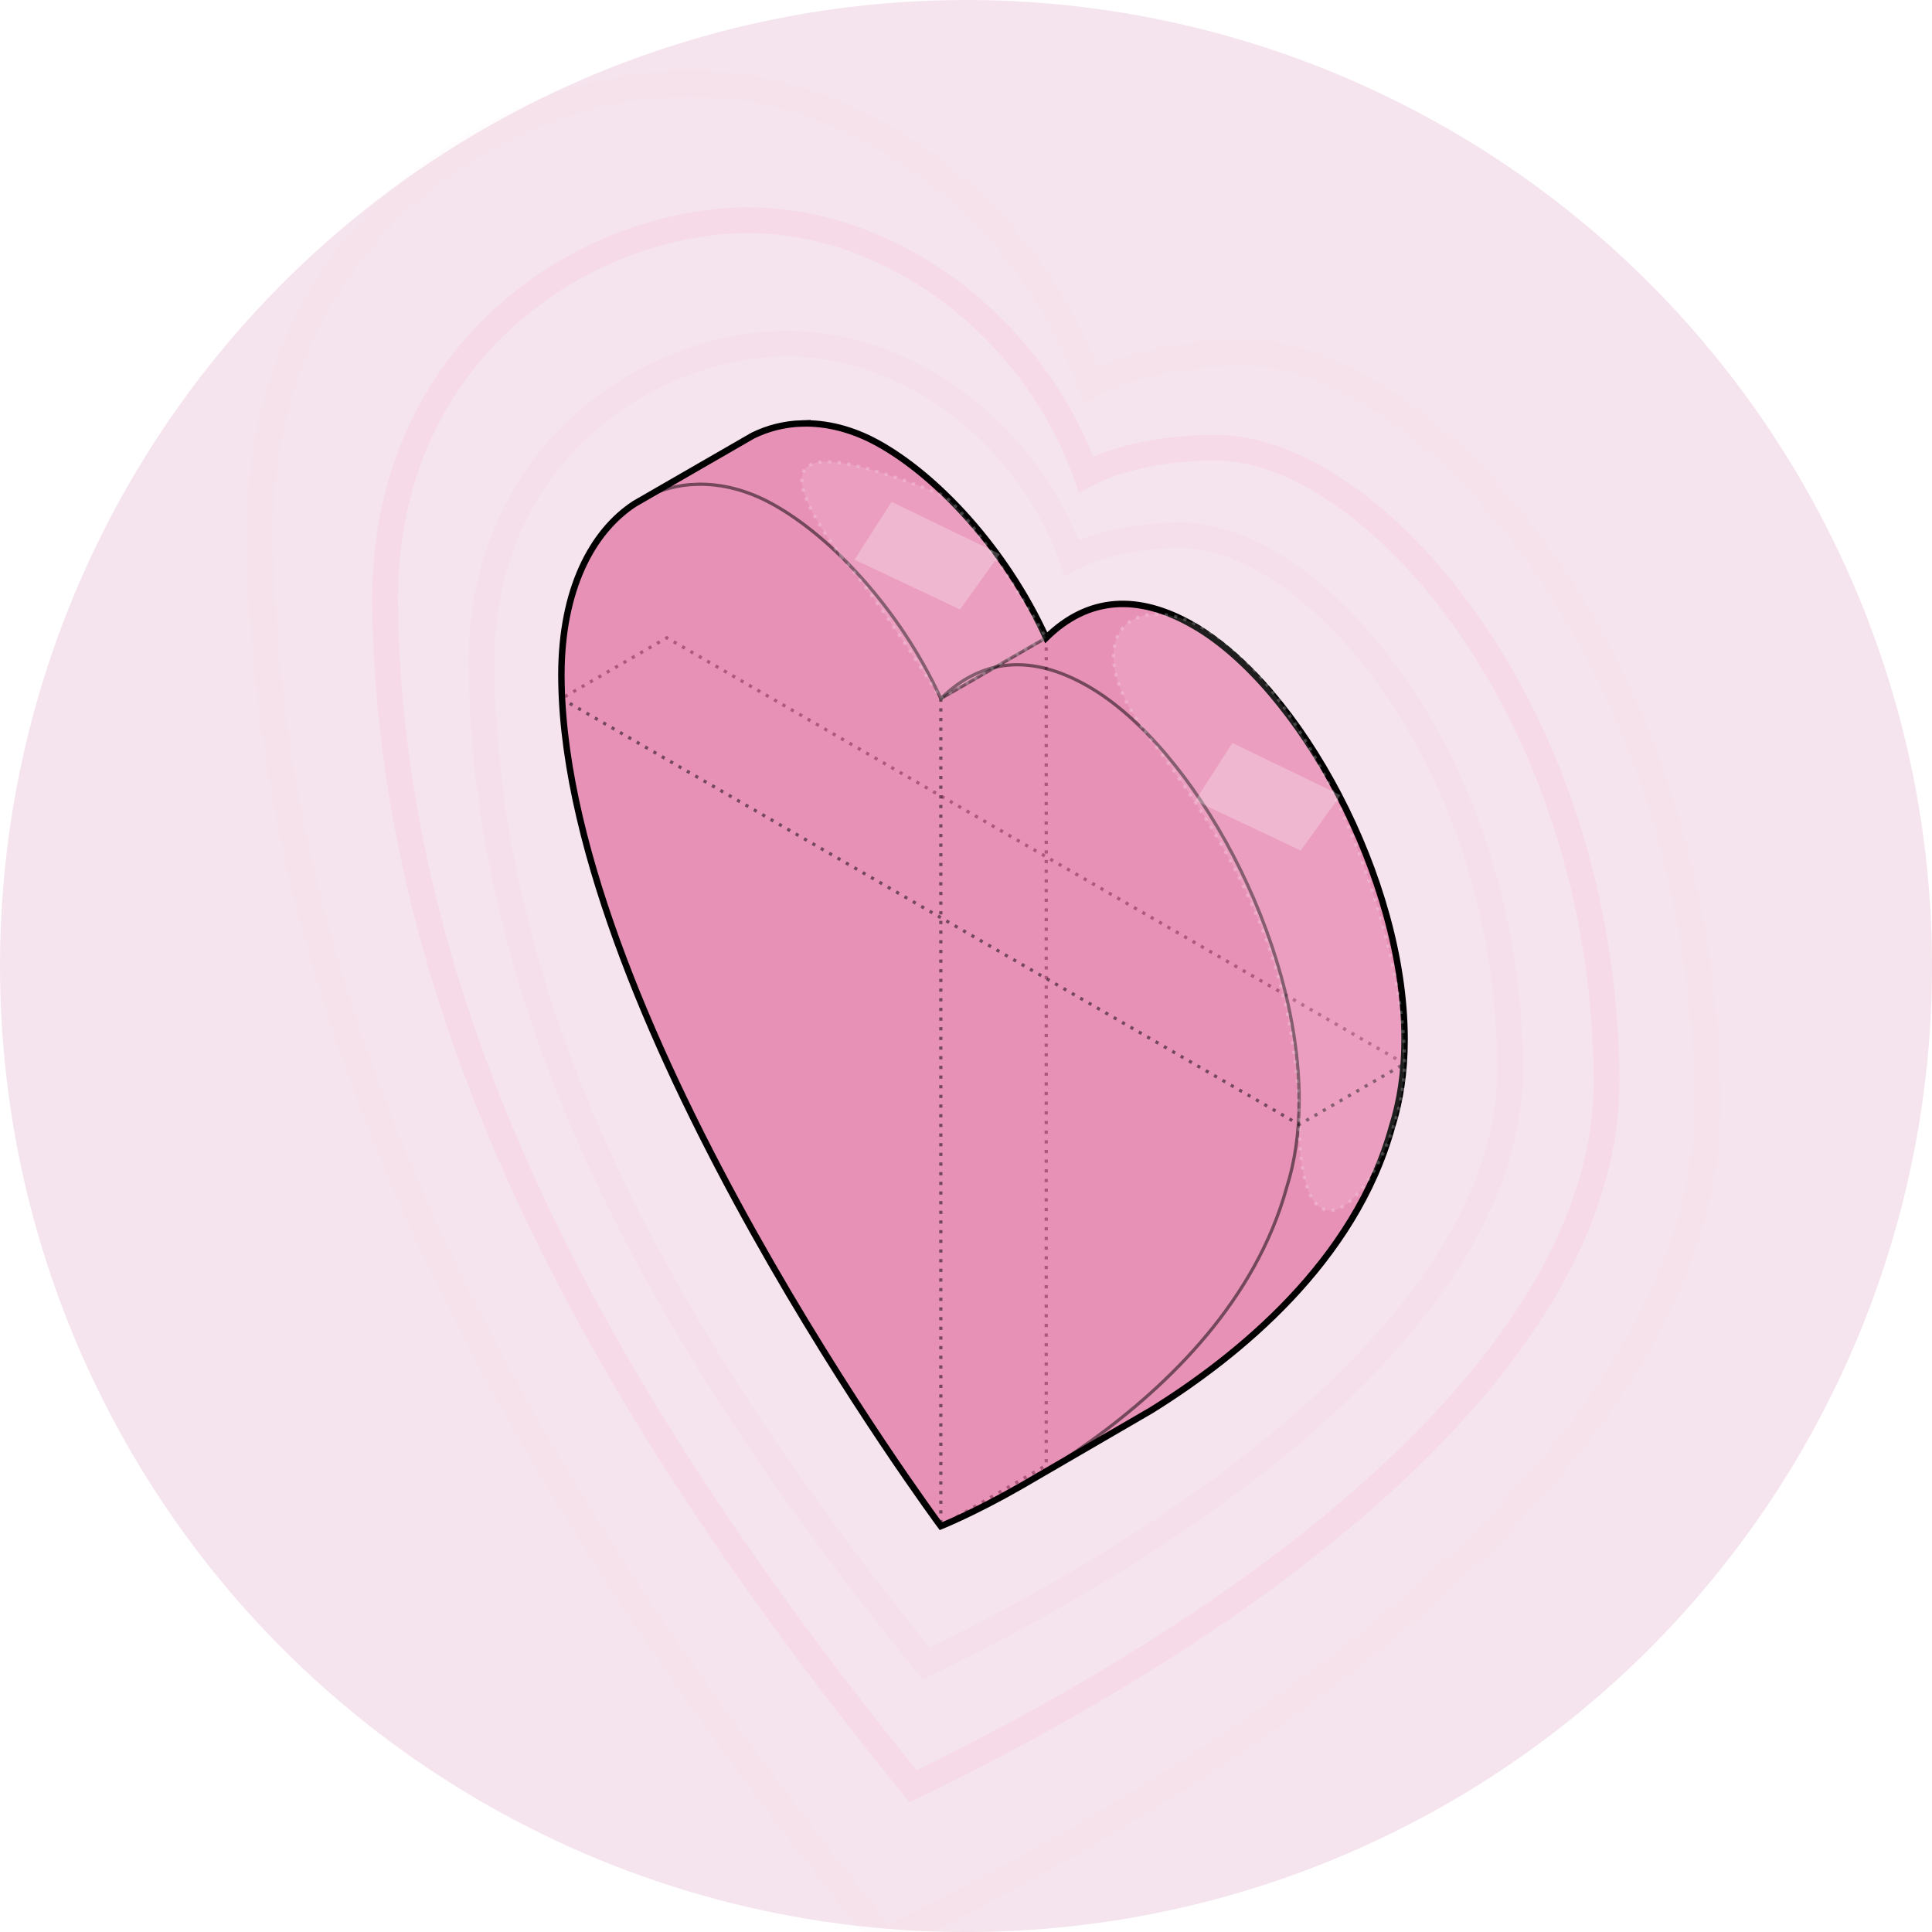 <?xml version="1.0" encoding="UTF-8" standalone="no"?>
<!-- Created with Inkscape (http://www.inkscape.org/) -->

<svg
   width="300"
   height="300"
   viewBox="0 0 79.375 79.375"
   version="1.1"
   id="svg1"
   inkscape:version="1.4.2 (ebf0e940, 2025-05-08)"
   sodipodi:docname="heart2-light.svg"
   xmlns:inkscape="http://www.inkscape.org/namespaces/inkscape"
   xmlns:sodipodi="http://sodipodi.sourceforge.net/DTD/sodipodi-0.dtd"
   xmlns="http://www.w3.org/2000/svg"
   xmlns:svg="http://www.w3.org/2000/svg">
  <sodipodi:namedview
     id="namedview1"
     pagecolor="#505050"
     bordercolor="#eeeeee"
     borderopacity="1"
     inkscape:showpageshadow="0"
     inkscape:pageopacity="0"
     inkscape:pagecheckerboard="0"
     inkscape:deskcolor="#505050"
     inkscape:document-units="mm"
     inkscape:zoom="0.96756968"
     inkscape:cx="132.80697"
     inkscape:cy="126.08911"
     inkscape:window-width="1440"
     inkscape:window-height="847"
     inkscape:window-x="0"
     inkscape:window-y="25"
     inkscape:window-maximized="1"
     inkscape:current-layer="layer1" />
  <defs
     id="defs1">
    <filter
       style="color-interpolation-filters:sRGB"
       inkscape:label="Blur"
       id="filter91"
       x="-0.589"
       y="-0.285"
       width="2.177"
       height="1.57">
      <feGaussianBlur
         stdDeviation="10 2"
         result="blur"
         id="feGaussianBlur91" />
    </filter>
    <filter
       style="color-interpolation-filters:sRGB"
       inkscape:label="Blur"
       id="filter91-9"
       x="-0.589"
       y="-0.285"
       width="2.177"
       height="1.57">
      <feGaussianBlur
         stdDeviation="10 2"
         result="blur"
         id="feGaussianBlur91-1" />
    </filter>
    <inkscape:path-effect
       effect="fillet_chamfer"
       id="path-effect98"
       is_visible="true"
       lpeversion="1"
       nodesatellites_param="F,0,0,1,0,1,0,1 @ F,0,0,1,0,1,0,1 @ F,0,0,1,0,1,0,1 @ F,0,0,1,0,1,0,1 @ F,0,0,1,0,1,0,1 @ F,0,0,1,0,1,0,1"
       radius="0"
       unit="px"
       method="auto"
       mode="F"
       chamfer_steps="1"
       flexible="false"
       use_knot_distance="true"
       apply_no_radius="true"
       apply_with_radius="true"
       only_selected="false"
       hide_knots="false" />
    <inkscape:path-effect
       effect="fillet_chamfer"
       id="path-effect99"
       is_visible="true"
       lpeversion="1"
       nodesatellites_param="F,0,0,1,0,0,0,1 @ F,0,0,1,0,2,0,1 @ F,0,1,1,0,1,0,1 @ F,0,0,1,0,2,0,1 @ F,0,0,1,0,0,0,1"
       radius="0"
       unit="px"
       method="auto"
       mode="F"
       chamfer_steps="1"
       flexible="false"
       use_knot_distance="true"
       apply_no_radius="true"
       apply_with_radius="true"
       only_selected="false"
       hide_knots="false" />
    <inkscape:path-effect
       effect="fillet_chamfer"
       id="path-effect99-0"
       is_visible="true"
       lpeversion="1"
       nodesatellites_param="F,0,0,1,0,0,0,1 @ F,0,0,1,0,0.762,0,1 @ F,0,0,1,0,1,0,1 @ F,0,0,1,0,1,0,1 @ F,0,0,1,0,0,0,1"
       radius="0"
       unit="px"
       method="auto"
       mode="F"
       chamfer_steps="1"
       flexible="false"
       use_knot_distance="true"
       apply_no_radius="true"
       apply_with_radius="true"
       only_selected="false"
       hide_knots="false" />
    <inkscape:path-effect
       effect="fillet_chamfer"
       id="path-effect99-0-8"
       is_visible="true"
       lpeversion="1"
       nodesatellites_param="F,0,0,1,0,0,0,1 @ F,0,0,1,0,0.762,0,1 @ F,0,0,1,0,1,0,1 @ F,0,0,1,0,1,0,1 @ F,0,0,1,0,0,0,1"
       radius="0"
       unit="px"
       method="auto"
       mode="F"
       chamfer_steps="1"
       flexible="false"
       use_knot_distance="true"
       apply_no_radius="true"
       apply_with_radius="true"
       only_selected="false"
       hide_knots="false" />
    <inkscape:path-effect
       effect="fillet_chamfer"
       id="path-effect99-0-8-7"
       is_visible="true"
       lpeversion="1"
       nodesatellites_param="F,0,0,1,0,0,0,1 @ F,0,0,1,0,0.762,0,1 @ F,0,0,1,0,1,0,1 @ F,0,0,1,0,1,0,1 @ F,0,0,1,0,0,0,1"
       radius="0"
       unit="px"
       method="auto"
       mode="F"
       chamfer_steps="1"
       flexible="false"
       use_knot_distance="true"
       apply_no_radius="true"
       apply_with_radius="true"
       only_selected="false"
       hide_knots="false" />
    <inkscape:path-effect
       effect="fillet_chamfer"
       id="path-effect99-0-8-7-8"
       is_visible="true"
       lpeversion="1"
       nodesatellites_param="F,0,0,1,0,0,0,1 @ F,0,0,1,0,0.762,0,1 @ F,0,0,1,0,1,0,1 @ F,0,0,1,0,1,0,1 @ F,0,0,1,0,0,0,1"
       radius="0"
       unit="px"
       method="auto"
       mode="F"
       chamfer_steps="1"
       flexible="false"
       use_knot_distance="true"
       apply_no_radius="true"
       apply_with_radius="true"
       only_selected="false"
       hide_knots="false" />
    <inkscape:path-effect
       effect="fillet_chamfer"
       id="path-effect99-0-8-7-8-3"
       is_visible="true"
       lpeversion="1"
       nodesatellites_param="F,0,0,1,0,0,0,1 @ F,0,0,1,0,0.762,0,1 @ F,0,0,1,0,1,0,1 @ F,0,0,1,0,1,0,1 @ F,0,0,1,0,0,0,1"
       radius="0"
       unit="px"
       method="auto"
       mode="F"
       chamfer_steps="1"
       flexible="false"
       use_knot_distance="true"
       apply_no_radius="true"
       apply_with_radius="true"
       only_selected="false"
       hide_knots="false" />
    <inkscape:path-effect
       effect="fillet_chamfer"
       id="path-effect99-0-8-7-8-3-9"
       is_visible="true"
       lpeversion="1"
       nodesatellites_param="F,0,0,1,0,0,0,1 @ F,0,0,1,0,0.762,0,1 @ F,0,0,1,0,1,0,1 @ F,0,0,1,0,1,0,1 @ F,0,0,1,0,0,0,1"
       radius="0"
       unit="px"
       method="auto"
       mode="F"
       chamfer_steps="1"
       flexible="false"
       use_knot_distance="true"
       apply_no_radius="true"
       apply_with_radius="true"
       only_selected="false"
       hide_knots="false" />
    <inkscape:path-effect
       effect="fillet_chamfer"
       id="path-effect99-0-8-7-8-3-9-3"
       is_visible="true"
       lpeversion="1"
       nodesatellites_param="F,0,0,1,0,0,0,1 @ F,0,0,1,0,0.762,0,1 @ F,0,0,1,0,1,0,1 @ F,0,0,1,0,1,0,1 @ F,0,0,1,0,0,0,1"
       radius="0"
       unit="px"
       method="auto"
       mode="F"
       chamfer_steps="1"
       flexible="false"
       use_knot_distance="true"
       apply_no_radius="true"
       apply_with_radius="true"
       only_selected="false"
       hide_knots="false" />
    <inkscape:path-effect
       effect="fillet_chamfer"
       id="path-effect99-0-8-7-8-3-9-3-9"
       is_visible="true"
       lpeversion="1"
       nodesatellites_param="F,0,0,1,0,0,0,1 @ F,0,0,1,0,0.762,0,1 @ F,0,0,1,0,1,0,1 @ F,0,0,1,0,1,0,1 @ F,0,0,1,0,0,0,1"
       radius="0"
       unit="px"
       method="auto"
       mode="F"
       chamfer_steps="1"
       flexible="false"
       use_knot_distance="true"
       apply_no_radius="true"
       apply_with_radius="true"
       only_selected="false"
       hide_knots="false" />
    <inkscape:path-effect
       effect="fillet_chamfer"
       id="path-effect99-0-8-7-8-3-9-3-9-7"
       is_visible="true"
       lpeversion="1"
       nodesatellites_param="F,0,0,1,0,0,0,1 @ F,0,0,1,0,0.762,0,1 @ F,0,0,1,0,1,0,1 @ F,0,0,1,0,1,0,1 @ F,0,0,1,0,0,0,1"
       radius="0"
       unit="px"
       method="auto"
       mode="F"
       chamfer_steps="1"
       flexible="false"
       use_knot_distance="true"
       apply_no_radius="true"
       apply_with_radius="true"
       only_selected="false"
       hide_knots="false" />
    <inkscape:path-effect
       effect="fillet_chamfer"
       id="path-effect99-0-8-7-8-3-9-3-9-7-0"
       is_visible="true"
       lpeversion="1"
       nodesatellites_param="F,0,0,1,0,0,0,1 @ F,0,0,1,0,0.762,0,1 @ F,0,0,1,0,1,0,1 @ F,0,0,1,0,1,0,1 @ F,0,0,1,0,0,0,1"
       radius="0"
       unit="px"
       method="auto"
       mode="F"
       chamfer_steps="1"
       flexible="false"
       use_knot_distance="true"
       apply_no_radius="true"
       apply_with_radius="true"
       only_selected="false"
       hide_knots="false" />
    <inkscape:path-effect
       effect="fillet_chamfer"
       id="path-effect100"
       is_visible="true"
       lpeversion="1"
       nodesatellites_param="F,0,0,1,0,0,0,1 @ F,0,0,1,0,4.432,0,1 @ F,0,0,1,0,8.538,0,1 @ F,0,0,1,0,0,0,1 @ F,0,0,1,0,0,0,1 @ F,0,0,1,0,3,0,1 @ F,0,0,1,0,3,0,1 @ F,0,0,1,0,0,0,1"
       radius="0"
       unit="px"
       method="auto"
       mode="F"
       chamfer_steps="1"
       flexible="false"
       use_knot_distance="true"
       apply_no_radius="true"
       apply_with_radius="true"
       only_selected="false"
       hide_knots="false" />
    <filter
       style="color-interpolation-filters:sRGB"
       inkscape:label="Blur"
       id="filter100"
       x="-0.82"
       y="-0.304"
       width="2.64"
       height="1.609">
      <feGaussianBlur
         stdDeviation="3 3"
         result="blur"
         id="feGaussianBlur100" />
    </filter>
    <filter
       style="color-interpolation-filters:sRGB"
       inkscape:label="Blur"
       id="filter101"
       x="-0.474"
       y="-0.125"
       width="1.947"
       height="1.251">
      <feGaussianBlur
         stdDeviation="1 1"
         result="blur"
         id="feGaussianBlur101" />
    </filter>
    <filter
       style="color-interpolation-filters:sRGB"
       inkscape:label="Blur"
       id="filter103"
       x="-0.381"
       y="-0.207"
       width="1.762"
       height="1.413">
      <feGaussianBlur
         stdDeviation="1 1"
         result="blur"
         id="feGaussianBlur103" />
    </filter>
    <inkscape:path-effect
       effect="fillet_chamfer"
       id="path-effect98-1"
       is_visible="true"
       lpeversion="1"
       nodesatellites_param="F,0,0,1,0,1,0,1 @ F,0,0,1,0,1,0,1 @ F,0,0,1,0,1,0,1 @ F,0,0,1,0,1,0,1 @ F,0,0,1,0,1,0,1 @ F,0,0,1,0,1,0,1"
       radius="0"
       unit="px"
       method="auto"
       mode="F"
       chamfer_steps="1"
       flexible="false"
       use_knot_distance="true"
       apply_no_radius="true"
       apply_with_radius="true"
       only_selected="false"
       hide_knots="false" />
    <inkscape:path-effect
       effect="fillet_chamfer"
       id="path-effect99-1"
       is_visible="true"
       lpeversion="1"
       nodesatellites_param="F,0,0,1,0,0,0,1 @ F,0,0,1,0,2,0,1 @ F,0,1,1,0,1,0,1 @ F,0,0,1,0,2,0,1 @ F,0,0,1,0,0,0,1"
       radius="0"
       unit="px"
       method="auto"
       mode="F"
       chamfer_steps="1"
       flexible="false"
       use_knot_distance="true"
       apply_no_radius="true"
       apply_with_radius="true"
       only_selected="false"
       hide_knots="false" />
    <inkscape:path-effect
       effect="fillet_chamfer"
       id="path-effect99-05"
       is_visible="true"
       lpeversion="1"
       nodesatellites_param="F,0,0,1,0,0,0,1 @ F,0,0,1,0,2,0,1 @ F,0,0,1,0,1.428,0,1 @ F,0,0,1,0,1.59,0,1 @ F,0,0,1,0,0,0,1"
       radius="0"
       unit="px"
       method="auto"
       mode="F"
       chamfer_steps="1"
       flexible="false"
       use_knot_distance="true"
       apply_no_radius="true"
       apply_with_radius="true"
       only_selected="false"
       hide_knots="false" />
    <inkscape:path-effect
       effect="fillet_chamfer"
       id="path-effect99-05-7"
       is_visible="true"
       lpeversion="1"
       nodesatellites_param="F,0,0,1,0,0,0,1 @ F,0,1,1,0,3.191,0,1 @ F,0,0,1,0,2.38,0,1 @ F,0,0,1,0,2.63,0,1 @ F,0,0,1,0,0,0,1"
       radius="0"
       unit="px"
       method="auto"
       mode="F"
       chamfer_steps="1"
       flexible="false"
       use_knot_distance="true"
       apply_no_radius="true"
       apply_with_radius="true"
       only_selected="false"
       hide_knots="false" />
    <inkscape:path-effect
       effect="fillet_chamfer"
       id="path-effect99-05-7-5"
       is_visible="true"
       lpeversion="1"
       nodesatellites_param="F,0,0,1,0,0,0,1 @ F,0,1,1,0,4.514,0,1 @ F,0,0,1,0,3.331,0,1 @ F,0,0,1,0,3.807,0,1 @ F,0,0,1,0,0,0,1"
       radius="0"
       unit="px"
       method="auto"
       mode="F"
       chamfer_steps="1"
       flexible="false"
       use_knot_distance="true"
       apply_no_radius="true"
       apply_with_radius="true"
       only_selected="false"
       hide_knots="false" />
    <inkscape:path-effect
       effect="fillet_chamfer"
       id="path-effect99-0-1"
       is_visible="true"
       lpeversion="1"
       nodesatellites_param="F,0,0,1,0,0,0,1 @ F,0,0,1,0,0.762,0,1 @ F,0,0,1,0,1,0,1 @ F,0,0,1,0,1,0,1 @ F,0,0,1,0,0,0,1"
       radius="0"
       unit="px"
       method="auto"
       mode="F"
       chamfer_steps="1"
       flexible="false"
       use_knot_distance="true"
       apply_no_radius="true"
       apply_with_radius="true"
       only_selected="false"
       hide_knots="false" />
    <inkscape:path-effect
       effect="fillet_chamfer"
       id="path-effect99-0-8-2"
       is_visible="true"
       lpeversion="1"
       nodesatellites_param="F,0,0,1,0,0,0,1 @ F,0,0,1,0,0.762,0,1 @ F,0,0,1,0,1,0,1 @ F,0,0,1,0,1,0,1 @ F,0,0,1,0,0,0,1"
       radius="0"
       unit="px"
       method="auto"
       mode="F"
       chamfer_steps="1"
       flexible="false"
       use_knot_distance="true"
       apply_no_radius="true"
       apply_with_radius="true"
       only_selected="false"
       hide_knots="false" />
    <inkscape:path-effect
       effect="fillet_chamfer"
       id="path-effect99-0-8-7-9"
       is_visible="true"
       lpeversion="1"
       nodesatellites_param="F,0,0,1,0,0,0,1 @ F,0,0,1,0,0.762,0,1 @ F,0,0,1,0,1,0,1 @ F,0,0,1,0,1,0,1 @ F,0,0,1,0,0,0,1"
       radius="0"
       unit="px"
       method="auto"
       mode="F"
       chamfer_steps="1"
       flexible="false"
       use_knot_distance="true"
       apply_no_radius="true"
       apply_with_radius="true"
       only_selected="false"
       hide_knots="false" />
    <inkscape:path-effect
       effect="fillet_chamfer"
       id="path-effect99-0-8-7-8-1"
       is_visible="true"
       lpeversion="1"
       nodesatellites_param="F,0,0,1,0,0,0,1 @ F,0,0,1,0,0.762,0,1 @ F,0,0,1,0,1,0,1 @ F,0,0,1,0,1,0,1 @ F,0,0,1,0,0,0,1"
       radius="0"
       unit="px"
       method="auto"
       mode="F"
       chamfer_steps="1"
       flexible="false"
       use_knot_distance="true"
       apply_no_radius="true"
       apply_with_radius="true"
       only_selected="false"
       hide_knots="false" />
    <inkscape:path-effect
       effect="fillet_chamfer"
       id="path-effect99-0-8-7-8-3-6"
       is_visible="true"
       lpeversion="1"
       nodesatellites_param="F,0,0,1,0,0,0,1 @ F,0,0,1,0,0.762,0,1 @ F,0,0,1,0,1,0,1 @ F,0,0,1,0,1,0,1 @ F,0,0,1,0,0,0,1"
       radius="0"
       unit="px"
       method="auto"
       mode="F"
       chamfer_steps="1"
       flexible="false"
       use_knot_distance="true"
       apply_no_radius="true"
       apply_with_radius="true"
       only_selected="false"
       hide_knots="false" />
    <inkscape:path-effect
       effect="fillet_chamfer"
       id="path-effect99-0-8-7-8-3-9-4"
       is_visible="true"
       lpeversion="1"
       nodesatellites_param="F,0,0,1,0,0,0,1 @ F,0,0,1,0,0.762,0,1 @ F,0,0,1,0,1,0,1 @ F,0,0,1,0,1,0,1 @ F,0,0,1,0,0,0,1"
       radius="0"
       unit="px"
       method="auto"
       mode="F"
       chamfer_steps="1"
       flexible="false"
       use_knot_distance="true"
       apply_no_radius="true"
       apply_with_radius="true"
       only_selected="false"
       hide_knots="false" />
    <inkscape:path-effect
       effect="fillet_chamfer"
       id="path-effect99-0-8-7-8-3-9-3-8"
       is_visible="true"
       lpeversion="1"
       nodesatellites_param="F,0,0,1,0,0,0,1 @ F,0,0,1,0,0.762,0,1 @ F,0,0,1,0,1,0,1 @ F,0,0,1,0,1,0,1 @ F,0,0,1,0,0,0,1"
       radius="0"
       unit="px"
       method="auto"
       mode="F"
       chamfer_steps="1"
       flexible="false"
       use_knot_distance="true"
       apply_no_radius="true"
       apply_with_radius="true"
       only_selected="false"
       hide_knots="false" />
    <inkscape:path-effect
       effect="fillet_chamfer"
       id="path-effect99-0-8-7-8-3-9-3-9-78"
       is_visible="true"
       lpeversion="1"
       nodesatellites_param="F,0,0,1,0,0,0,1 @ F,0,0,1,0,0.762,0,1 @ F,0,0,1,0,1,0,1 @ F,0,0,1,0,1,0,1 @ F,0,0,1,0,0,0,1"
       radius="0"
       unit="px"
       method="auto"
       mode="F"
       chamfer_steps="1"
       flexible="false"
       use_knot_distance="true"
       apply_no_radius="true"
       apply_with_radius="true"
       only_selected="false"
       hide_knots="false" />
    <inkscape:path-effect
       effect="fillet_chamfer"
       id="path-effect99-0-8-7-8-3-9-3-9-7-5"
       is_visible="true"
       lpeversion="1"
       nodesatellites_param="F,0,0,1,0,0,0,1 @ F,0,0,1,0,0.762,0,1 @ F,0,0,1,0,1,0,1 @ F,0,0,1,0,1,0,1 @ F,0,0,1,0,0,0,1"
       radius="0"
       unit="px"
       method="auto"
       mode="F"
       chamfer_steps="1"
       flexible="false"
       use_knot_distance="true"
       apply_no_radius="true"
       apply_with_radius="true"
       only_selected="false"
       hide_knots="false" />
    <inkscape:path-effect
       effect="fillet_chamfer"
       id="path-effect99-0-8-7-8-3-9-3-9-7-0-9"
       is_visible="true"
       lpeversion="1"
       nodesatellites_param="F,0,0,1,0,0,0,1 @ F,0,0,1,0,0.762,0,1 @ F,0,0,1,0,1,0,1 @ F,0,0,1,0,1,0,1 @ F,0,0,1,0,0,0,1"
       radius="0"
       unit="px"
       method="auto"
       mode="F"
       chamfer_steps="1"
       flexible="false"
       use_knot_distance="true"
       apply_no_radius="true"
       apply_with_radius="true"
       only_selected="false"
       hide_knots="false" />
    <inkscape:path-effect
       effect="fillet_chamfer"
       id="path-effect100-8"
       is_visible="true"
       lpeversion="1"
       nodesatellites_param="F,0,0,1,0,0,0,1 @ F,0,0,1,0,4.432,0,1 @ F,0,0,1,0,8.538,0,1 @ F,0,0,1,0,0,0,1 @ F,0,0,1,0,0,0,1 @ F,0,0,1,0,3,0,1 @ F,0,0,1,0,3,0,1 @ F,0,0,1,0,0,0,1"
       radius="0"
       unit="px"
       method="auto"
       mode="F"
       chamfer_steps="1"
       flexible="false"
       use_knot_distance="true"
       apply_no_radius="true"
       apply_with_radius="true"
       only_selected="false"
       hide_knots="false" />
    <filter
       style="color-interpolation-filters:sRGB"
       inkscape:label="Blur"
       id="filter100-1"
       x="-0.82"
       y="-0.304"
       width="2.64"
       height="1.609">
      <feGaussianBlur
         stdDeviation="3 3"
         result="blur"
         id="feGaussianBlur100-1" />
    </filter>
    <filter
       style="color-interpolation-filters:sRGB"
       inkscape:label="Blur"
       id="filter100-0"
       x="-1.043"
       y="-0.079"
       width="3.087"
       height="1.158">
      <feGaussianBlur
         stdDeviation="0.651"
         result="blur"
         id="feGaussianBlur100-7" />
    </filter>
    <filter
       style="color-interpolation-filters:sRGB"
       inkscape:label="Blur"
       id="filter101-17"
       x="-0.474"
       y="-0.125"
       width="1.947"
       height="1.251">
      <feGaussianBlur
         stdDeviation="1 1"
         result="blur"
         id="feGaussianBlur101-8" />
    </filter>
    <filter
       style="color-interpolation-filters:sRGB"
       inkscape:label="Blur"
       id="filter101-1"
       x="-0.194"
       y="-0.056"
       width="1.388"
       height="1.112">
      <feGaussianBlur
         stdDeviation="0.433"
         result="blur"
         id="feGaussianBlur101-9" />
    </filter>
    <filter
       style="color-interpolation-filters:sRGB"
       inkscape:label="Blur"
       id="filter103-8"
       x="-0.381"
       y="-0.207"
       width="1.762"
       height="1.413">
      <feGaussianBlur
         stdDeviation="1 1"
         result="blur"
         id="feGaussianBlur103-6" />
    </filter>
    <filter
       inkscape:collect="always"
       style="color-interpolation-filters:sRGB"
       id="filter117"
       x="-0.413"
       y="-0.202"
       width="1.826"
       height="1.403">
      <feGaussianBlur
         inkscape:collect="always"
         stdDeviation="2.032"
         id="feGaussianBlur117" />
    </filter>
    <filter
       inkscape:collect="always"
       style="color-interpolation-filters:sRGB"
       id="filter117-0"
       x="-0.492"
       y="-0.508"
       width="1.978"
       height="2.018">
      <feGaussianBlur
         inkscape:collect="always"
         stdDeviation="2.032"
         id="feGaussianBlur117-9" />
    </filter>
    <filter
       inkscape:collect="always"
       style="color-interpolation-filters:sRGB"
       id="filter118"
       x="-0.473"
       y="-0.638"
       width="1.946"
       height="2.276">
      <feGaussianBlur
         inkscape:collect="always"
         stdDeviation="1.175"
         id="feGaussianBlur118" />
    </filter>
    <filter
       inkscape:collect="always"
       style="color-interpolation-filters:sRGB"
       id="filter118-4"
       x="-0.473"
       y="-0.638"
       width="1.946"
       height="2.276">
      <feGaussianBlur
         inkscape:collect="always"
         stdDeviation="1.175"
         id="feGaussianBlur118-6" />
    </filter>
    <filter
       inkscape:collect="always"
       style="color-interpolation-filters:sRGB"
       id="filter4"
       x="-0.071"
       y="-0.055"
       width="1.142"
       height="1.112">
      <feGaussianBlur
         inkscape:collect="always"
         stdDeviation="0.702"
         id="feGaussianBlur4" />
    </filter>
    <filter
       inkscape:collect="always"
       style="color-interpolation-filters:sRGB"
       id="filter3"
       x="-0.081"
       y="-0.063"
       width="1.161"
       height="1.128">
      <feGaussianBlur
         inkscape:collect="always"
         stdDeviation="0.942"
         id="feGaussianBlur3" />
    </filter>
    <filter
       inkscape:collect="always"
       style="color-interpolation-filters:sRGB"
       id="filter2"
       x="-0.055"
       y="-0.043"
       width="1.11"
       height="1.088">
      <feGaussianBlur
         inkscape:collect="always"
         stdDeviation="0.483"
         id="feGaussianBlur2" />
    </filter>
  </defs>
  <g
     inkscape:label="Layer 1"
     inkscape:groupmode="layer"
     id="layer1">
    <circle
       style="opacity:0.213;fill:#a40557;fill-opacity:0.5;stroke:none;stroke-width:0.265;stroke-dasharray:1, 1;stroke-opacity:0.5"
       id="path1"
       cx="39.688"
       cy="39.688"
       r="39.688" />
    <path
       style="font-variation-settings:normal;fill:none;fill-opacity:0.827;stroke:#000000;stroke-width:0.132;stroke-linecap:butt;stroke-linejoin:miter;stroke-miterlimit:4;stroke-dasharray:0.132, 0.265;stroke-dashoffset:0;stroke-opacity:0.5"
       d="m 57.706,43.702 -30.311,-17.5 -4.33,2.5"
       id="path115" />
    <path
       style="font-variation-settings:normal;fill:none;fill-opacity:0.827;stroke:#000000;stroke-width:0.132;stroke-linecap:butt;stroke-linejoin:miter;stroke-miterlimit:4;stroke-dasharray:0.132, 0.265;stroke-dashoffset:0;stroke-opacity:0.5"
       d="m 42.983,26.202 v 34 l -4.33,2.5"
       id="path116" />
    <path
       id="path106-91"
       style="font-variation-settings:normal;vector-effect:none;fill:#dc3e81;fill-opacity:0.502;stroke:#000000;stroke-width:0.265;stroke-linecap:butt;stroke-linejoin:miter;stroke-miterlimit:4;stroke-dasharray:none;stroke-dashoffset:0;stroke-opacity:1;-inkscape-stroke:none;stop-color:#000000"
       d="m 32.94,17.397 c -0.706,0.023 -1.383,0.191 -2.008,0.498 l -4.861,2.803 c -1.769,1.159 -2.997,3.546 -3.007,7.003 -2e-5,0.007 -10e-6,0.014 0,0.021 -10e-6,0.006 0,0.012 0,0.018 2.3e-4,0.113 0.001,0.226 0.004,0.34 0.275,13.997 15.585,34.622 15.585,34.622 0,0 1.38,-0.552 3.294,-1.652 l 5.345,-3.106 c 3.598,-2.235 8.375,-6.124 9.898,-11.653 0.328,-1.03 0.516,-2.227 0.516,-3.588 0,-6.627 -4.33,-14.5 -8.66,-17 -2.319,-1.339 -4.367,-1.167 -6.063,0.5 -1.665,-3.65 -4.491,-6.66 -6.928,-8 -1.046,-0.575 -2.109,-0.837 -3.116,-0.805 z"
       sodipodi:nodetypes="cccssccccccsscscc" />
    <g
       id="g112"
       transform="translate(-260.129,-165.177)">
      <path
         id="path106-91-16-1"
         style="fill:none;fill-opacity:0.283;stroke:#000000;stroke-width:0.132;stroke-dasharray:none;stroke-opacity:0.5"
         d="m 288.739,185.073 c -3.02,0.099 -5.532,2.855 -5.545,7.805 0,0.007 -10e-6,0.014 0,0.021 -10e-6,0.006 0,0.012 0,0.018 2.3e-4,0.113 0.001,0.226 0.004,0.34 0.275,13.997 15.585,34.622 15.585,34.622 0,0 11.659,-4.662 14.207,-13.912 0.328,-1.03 0.515,-2.227 0.515,-3.588 0,-6.627 -4.33,-14.5 -8.66,-17 -2.319,-1.339 -4.367,-1.167 -6.063,0.5 -1.665,-3.65 -4.491,-6.66 -6.928,-8 -1.046,-0.575 -2.109,-0.837 -3.116,-0.805 z"
         sodipodi:nodetypes="sssccccsscsss" />
      <path
         style="font-variation-settings:normal;opacity:1;fill:#12291f;fill-opacity:0.827;stroke:#000000;stroke-width:0.132;stroke-linecap:butt;stroke-linejoin:miter;stroke-miterlimit:4;stroke-dasharray:none;stroke-dashoffset:0;stroke-opacity:0.5"
         d="m 298.783,193.878 4.33,-2.5"
         id="path112"
         sodipodi:nodetypes="cc" />
    </g>
    <path
       style="font-variation-settings:normal;fill:none;fill-opacity:0.827;stroke:#000000;stroke-width:0.132;stroke-linecap:butt;stroke-linejoin:miter;stroke-miterlimit:4;stroke-dasharray:0.132, 0.265;stroke-dashoffset:0;stroke-opacity:0.5"
       d="m 23.065,28.702 30.311,17.5 4.33,-2.5"
       id="path113" />
    <path
       style="font-variation-settings:normal;fill:#12291f;fill-opacity:0.827;stroke:#000000;stroke-width:0.132;stroke-linecap:butt;stroke-linejoin:miter;stroke-miterlimit:4;stroke-dasharray:0.132, 0.265;stroke-dashoffset:0;stroke-opacity:0.5"
       d="m 38.653,28.702 v 34"
       id="path114"
       sodipodi:nodetypes="cc" />
    <path
       style="font-variation-settings:normal;opacity:0.669;fill:#ffffff;fill-opacity:0.262;stroke:#ffffff;stroke-width:0.132;stroke-linecap:butt;stroke-linejoin:miter;stroke-miterlimit:4;stroke-dasharray:0.132, 0.265;stroke-dashoffset:0;stroke-opacity:0.5;filter:url(#filter117)"
       d="m 47.014,30.02 c 3.141,4.197 6.295,8.942 6.361,16.181 0.066,7.239 4.297,1.793 4.33,-2.5 0.033,-4.293 -2.493,-12.155 -6.235,-16.25 -3.742,-4.095 -7.862,-2.098 -4.456,2.569 z"
       id="path117" />
    <path
       style="font-variation-settings:normal;opacity:0.669;fill:#ffffff;fill-opacity:0.262;stroke:#ffffff;stroke-width:0.132;stroke-linecap:butt;stroke-linejoin:miter;stroke-miterlimit:4;stroke-dasharray:0.132, 0.265;stroke-dashoffset:0;stroke-opacity:0.5;filter:url(#filter117-0)"
       d="m 34.546,22.857 c 1.338,1.452 4.107,5.845 4.107,5.845 l 4.33,-2.5 c 0,0 -3.219,-5.456 -4.363,-5.91 -5.157,-2.044 -7.479,-2.102 -4.074,2.565 z"
       id="path117-4"
       sodipodi:nodetypes="cccsc" />
    <path
       style="font-variation-settings:normal;fill:#ffffff;fill-opacity:0.262;stroke:none;stroke-width:0.132;stroke-linecap:butt;stroke-linejoin:miter;stroke-miterlimit:4;stroke-dasharray:0.132, 0.265;stroke-dashoffset:0;stroke-opacity:0.5;filter:url(#filter118)"
       d="m 309.236,197.364 1.518,2.376 4.444,-2.148 -1.631,-2.272 z"
       id="path118"
       transform="matrix(1,0,0,-1,-260.126,230.263)" />
    <path
       style="font-variation-settings:normal;fill:#ffffff;fill-opacity:0.262;stroke:none;stroke-width:0.132;stroke-linecap:butt;stroke-linejoin:miter;stroke-miterlimit:4;stroke-dasharray:0.132, 0.265;stroke-dashoffset:0;stroke-opacity:0.5;filter:url(#filter118-4)"
       d="m 309.236,197.364 1.518,2.376 4.444,-2.148 -1.631,-2.272 z"
       id="path118-4"
       transform="matrix(1,0,0,-1,-274.126,220.358)" />
    <path
       id="path106-91-16-1-3"
       style="font-variation-settings:normal;opacity:0.208;vector-effect:none;fill:none;fill-opacity:0.283;stroke:#ff7cab;stroke-width:0.681;stroke-linecap:butt;stroke-linejoin:miter;stroke-miterlimit:4;stroke-dasharray:none;stroke-dashoffset:0;stroke-opacity:1;-inkscape-stroke:none;filter:url(#filter2);stop-color:#000000"
       d="m 284.699,197.57 c 0.153,9.606 5.268,18.254 11.749,26.239 8.887,-4.32 15.471,-10.039 15.429,-15.749 -0.061,-8.275 -5.251,-14.062 -8.686,-14.062 -1.161,0 -2.217,0.23 -2.896,0.598 -1.143,-3.236 -4.254,-5.633 -7.463,-5.661 -3.508,-0.031 -8.227,2.765 -8.133,8.636 z"
       sodipodi:nodetypes="scsscss"
       transform="matrix(1.555,0,0,1.555,-422.926,-279.676)" />
    <path
       id="path106-91-16-1-3-7"
       style="font-variation-settings:normal;opacity:0.299;vector-effect:none;fill:none;fill-opacity:0.283;stroke:#ff7cab;stroke-width:0.681;stroke-linecap:butt;stroke-linejoin:miter;stroke-miterlimit:4;stroke-dasharray:none;stroke-dashoffset:0;stroke-opacity:1;-inkscape-stroke:none;filter:url(#filter3);stop-color:#000000"
       d="m 282.152,195.922 c 0.182,11.397 6.255,21.657 13.951,31.13 10.553,-5.125 18.372,-11.911 18.322,-18.684 -0.073,-9.817 -6.236,-16.684 -10.314,-16.684 -1.379,0 -2.633,0.273 -3.438,0.709 -1.358,-3.839 -5.052,-6.683 -8.862,-6.717 -4.166,-0.037 -9.769,3.28 -9.658,10.246 z"
       sodipodi:nodetypes="scsscss"
       transform="matrix(1.555,0,0,1.555,-422.926,-279.676)" />
    <path
       id="path106-91-16-1-3-4"
       style="opacity:0.158;fill:none;fill-opacity:0.283;stroke:#ff7cab;stroke-width:0.484;stroke-dasharray:none;stroke-opacity:1;filter:url(#filter4)"
       d="m 284.699,197.57 c 0.153,9.606 5.268,18.254 11.749,26.239 8.887,-4.32 15.471,-10.039 15.429,-15.749 -0.061,-8.275 -5.251,-14.062 -8.686,-14.062 -1.161,0 -2.217,0.23 -2.896,0.598 -1.143,-3.236 -4.254,-5.633 -7.463,-5.661 -3.508,-0.031 -8.227,2.765 -8.133,8.636 z"
       sodipodi:nodetypes="scsscss"
       transform="matrix(2.188,0,0,2.188,-612.241,-409.968)" />
  </g>
</svg>
